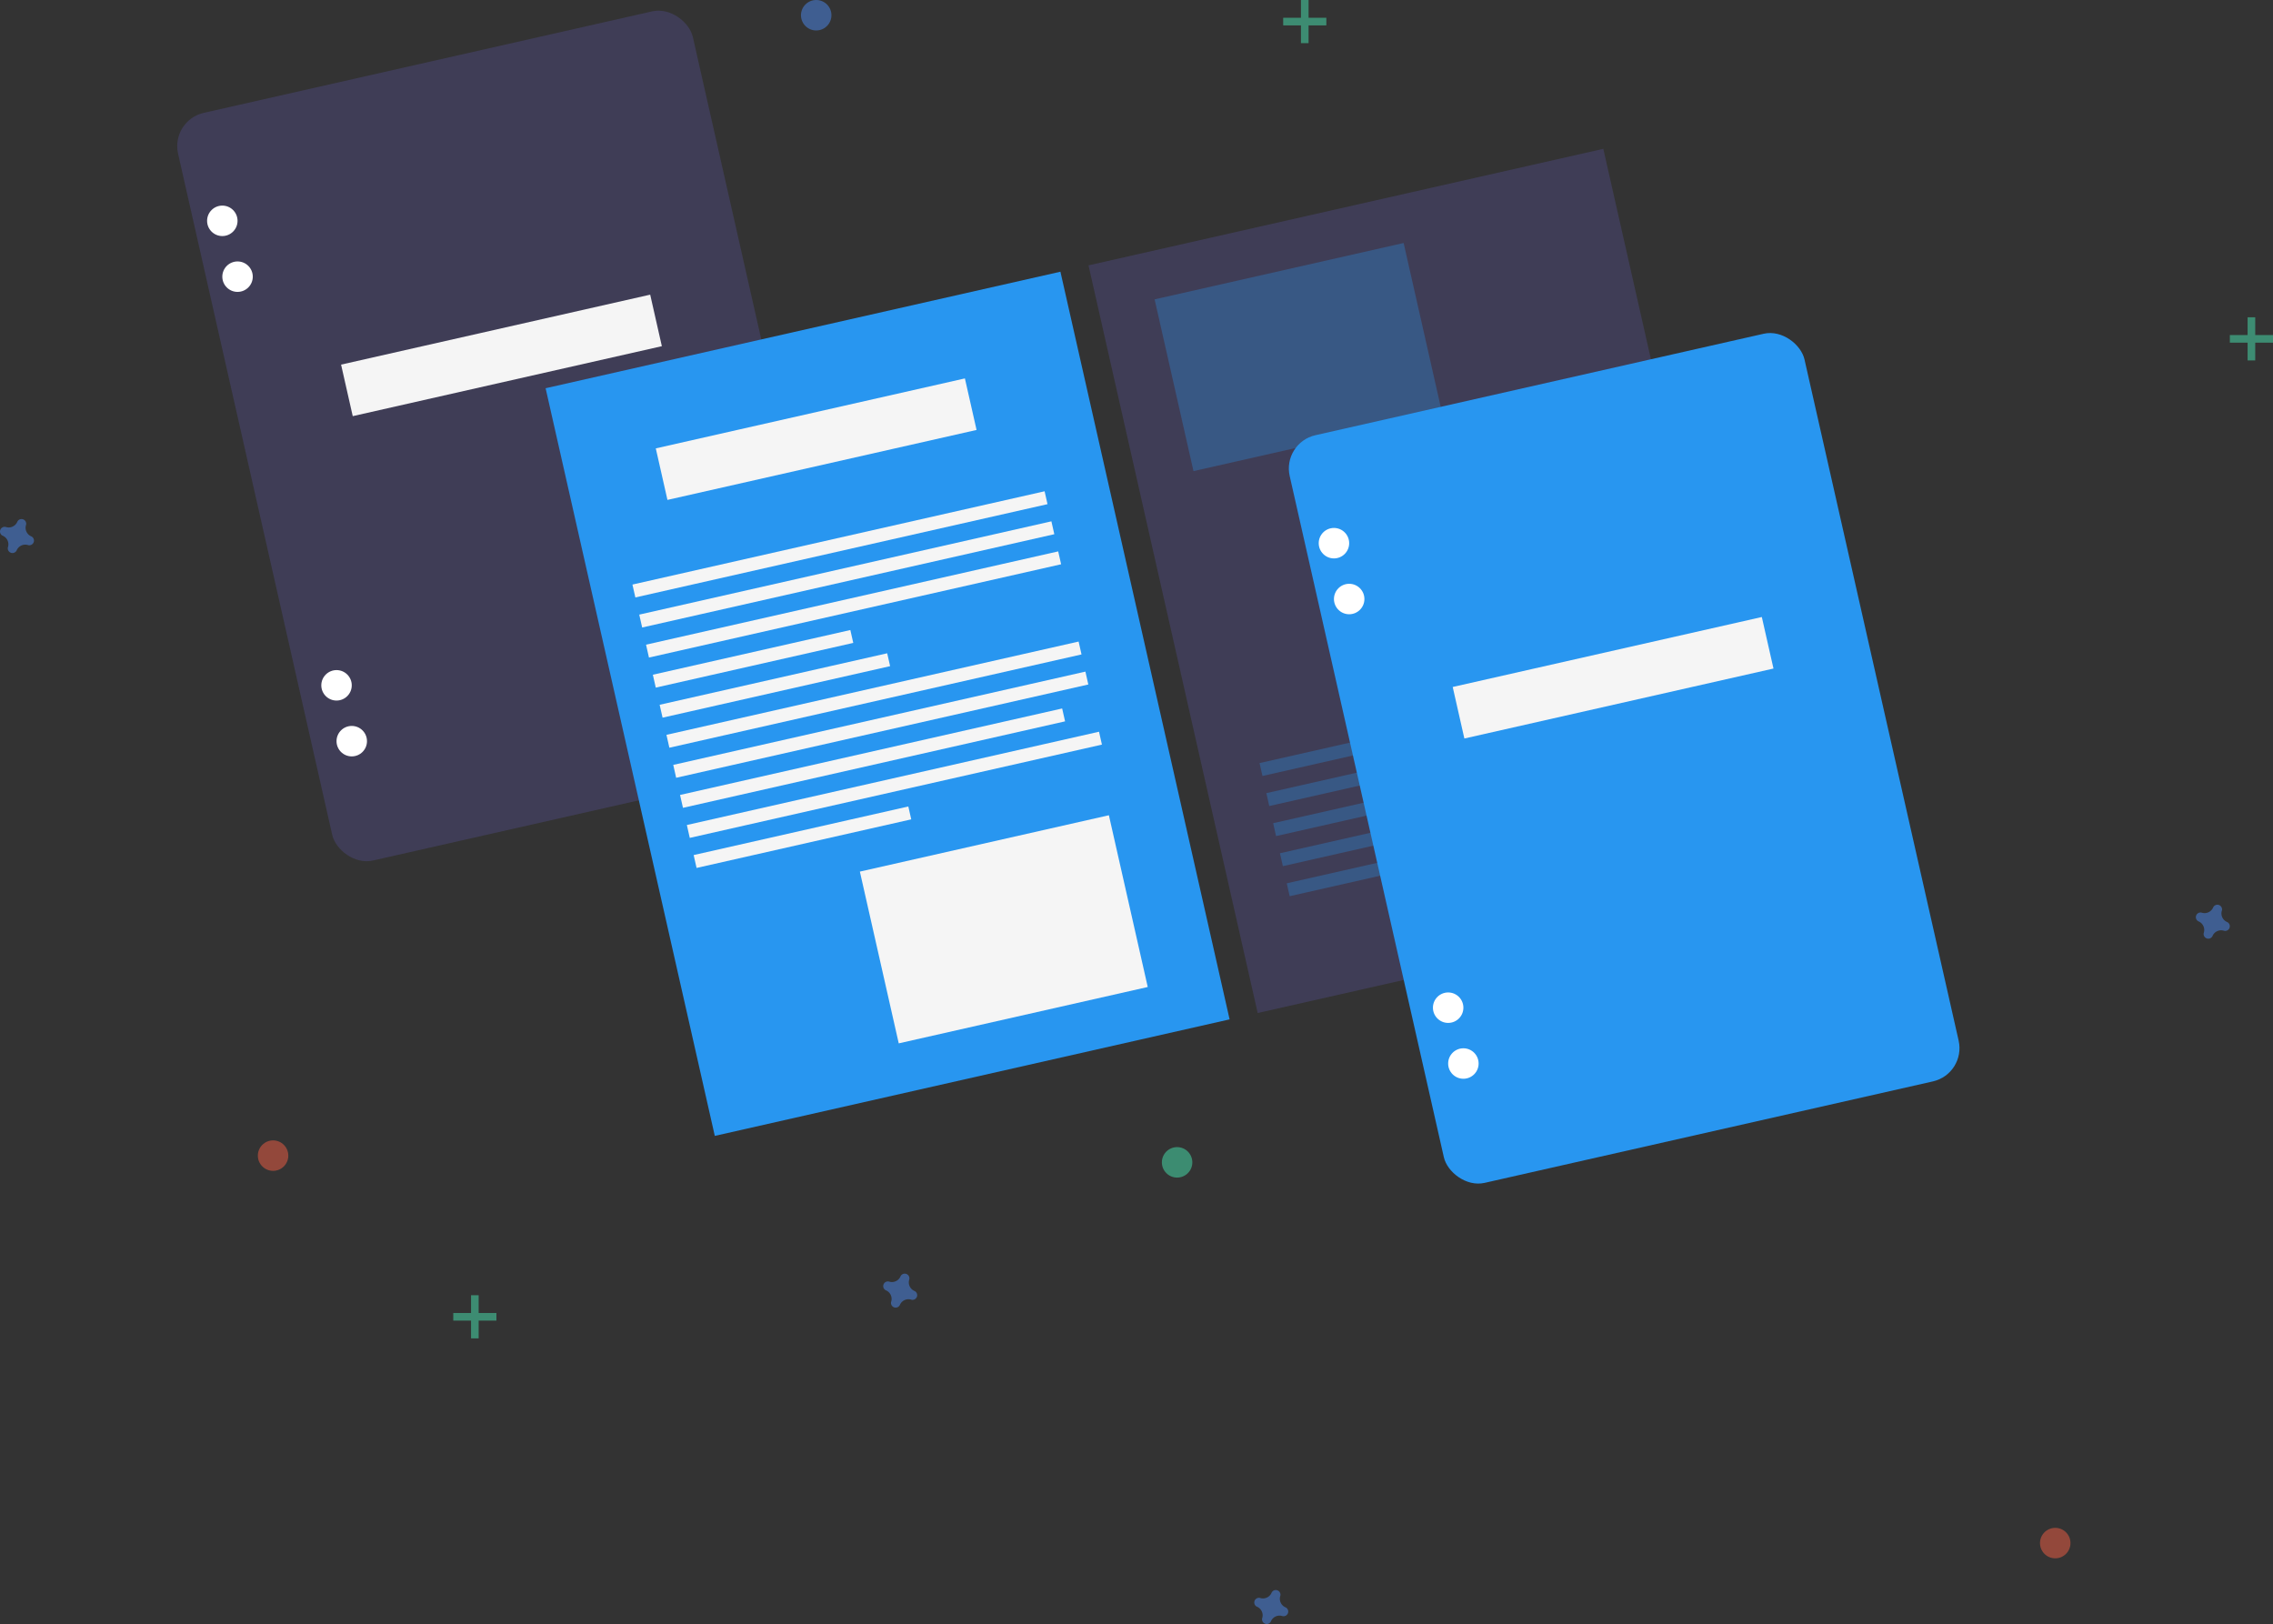 <?xml version="1.0" encoding="UTF-8"?> <svg xmlns="http://www.w3.org/2000/svg" id="f70d1d67-2307-47c9-95aa-2ba80c7f80c2" data-name="Layer 1" width="895.597" height="639.824" viewBox="0 0 895.597 639.824"><rect x="0" y="0" width="895.597" height="639.824" fill="#333333" stroke="none"/><title>Working</title><rect x="250.162" y="150.832" width="207.972" height="302.01" rx="13.435" transform="translate(-210.092 -44.47) rotate(-12.752)" fill="#3f3d56"></rect><circle cx="87.597" cy="87" r="6" fill="#fff"></circle><circle cx="93.597" cy="109" r="6" fill="#fff"></circle><circle cx="132.597" cy="270" r="6" fill="#fff"></circle><circle cx="138.597" cy="292" r="6" fill="#fff"></circle><rect x="287.349" y="259.698" width="124.876" height="20.813" transform="translate(-203.195 -46.215) rotate(-12.752)" fill="#f5f5f5"></rect><rect x="397.948" y="256.362" width="207.972" height="302.01" transform="translate(-229.741 -9.245) rotate(-12.752)" fill="#2896f0"></rect><rect x="611.855" y="207.952" width="207.972" height="302.01" transform="translate(-213.779 36.777) rotate(-12.752)" fill="#3f3d56"></rect><rect x="411.349" y="292.698" width="124.876" height="20.813" transform="translate(-207.42 -18.03) rotate(-12.752)" fill="#f5f5f5"></rect><rect x="399.915" y="341.947" width="166.502" height="5.203" transform="translate(-216.337 -14.937) rotate(-12.752)" fill="#f5f5f5"></rect><rect x="402.595" y="353.788" width="166.502" height="5.203" transform="translate(-218.885 -14.054) rotate(-12.752)" fill="#f5f5f5"></rect><rect x="405.275" y="365.629" width="166.502" height="5.203" transform="translate(-221.433 -13.17) rotate(-12.752)" fill="#f5f5f5"></rect><rect x="409.025" y="387.042" width="79.782" height="5.203" transform="translate(-227.136 -21.385) rotate(-12.752)" fill="#f5f5f5"></rect><rect x="411.555" y="397.543" width="91.923" height="5.203" transform="translate(-229.242 -19.228) rotate(-12.752)" fill="#f5f5f5"></rect><rect x="413.315" y="401.153" width="166.502" height="5.203" transform="translate(-229.076 -10.519) rotate(-12.752)" fill="#f5f5f5"></rect><rect x="415.995" y="412.994" width="166.502" height="5.203" transform="translate(-231.623 -9.636) rotate(-12.752)" fill="#f5f5f5"></rect><rect x="418.824" y="426.176" width="154.361" height="5.203" transform="translate(-234.613 -10.026) rotate(-12.752)" fill="#f5f5f5"></rect><rect x="421.355" y="436.677" width="166.502" height="5.203" transform="translate(-236.719 -7.868) rotate(-12.752)" fill="#f5f5f5"></rect><rect x="425.018" y="457.324" width="86.72" height="5.203" transform="translate(-242.17 -15.356) rotate(-12.752)" fill="#f5f5f5"></rect><rect x="647.926" y="420.513" width="91.923" height="5.203" transform="translate(-228.482 33.514) rotate(-12.752)" fill="#2896f0" opacity="0.3"></rect><rect x="649.686" y="424.123" width="166.502" height="5.203" transform="translate(-228.316 42.223) rotate(-12.752)" fill="#2896f0" opacity="0.3"></rect><rect x="652.366" y="435.964" width="166.502" height="5.203" transform="translate(-230.863 43.106) rotate(-12.752)" fill="#2896f0" opacity="0.3"></rect><rect x="655.196" y="449.146" width="154.361" height="5.203" transform="translate(-233.853 42.716) rotate(-12.752)" fill="#2896f0" opacity="0.3"></rect><rect x="657.726" y="459.647" width="166.502" height="5.203" transform="translate(-235.959 44.874) rotate(-12.752)" fill="#2896f0" opacity="0.3"></rect><rect x="497.422" y="461.518" width="100.595" height="69.376" transform="translate(-248.221 3.053) rotate(-12.752)" fill="#f5f5f5"></rect><rect x="613.555" y="236.07" width="100.595" height="69.376" transform="translate(-195.592 23.126) rotate(-12.752)" fill="#2896f0" opacity="0.3"></rect><rect x="709.585" y="306.806" width="100.595" height="69.376" transform="translate(-208.838 46.068) rotate(-12.752)" fill="#2896f0" opacity="0.3"></rect><g opacity="0.5"><rect x="185.597" y="510.286" width="3" height="17" fill="#47e6b1"></rect><rect x="337.799" y="640.374" width="3" height="17" transform="translate(835.972 179.488) rotate(90)" fill="#47e6b1"></rect></g><g opacity="0.5"><rect x="512.597" width="3" height="17" fill="#47e6b1"></rect><rect x="664.799" y="130.088" width="3" height="17" transform="translate(652.685 -657.799) rotate(90)" fill="#47e6b1"></rect></g><g opacity="0.5"><rect x="885.597" y="125" width="3" height="17" fill="#47e6b1"></rect><rect x="1037.799" y="255.088" width="3" height="17" transform="translate(1150.685 -905.799) rotate(90)" fill="#47e6b1"></rect></g><path d="M512.491,638.68a3.675,3.675,0,0,1-2.047-4.441,1.766,1.766,0,0,0,.08-.408h0a1.843,1.843,0,0,0-3.31-1.221h0a1.766,1.766,0,0,0-.204.362,3.675,3.675,0,0,1-4.441,2.047,1.766,1.766,0,0,0-.408-.08h0a1.843,1.843,0,0,0-1.221,3.31h0a1.766,1.766,0,0,0,.362.204,3.675,3.675,0,0,1,2.047,4.441,1.766,1.766,0,0,0-.08.408h0a1.843,1.843,0,0,0,3.31,1.221h0a1.766,1.766,0,0,0,.204-.362,3.675,3.675,0,0,1,4.441-2.047,1.766,1.766,0,0,0,.408.08h0a1.843,1.843,0,0,0,1.221-3.31h0A1.766,1.766,0,0,0,512.491,638.68Z" transform="translate(-152.201 -130.088)" fill="#4d8af0" opacity="0.5"></path><path d="M658.689,763.33a3.675,3.675,0,0,1-2.047-4.441,1.766,1.766,0,0,0,.08-.408h0a1.843,1.843,0,0,0-3.31-1.221h0a1.766,1.766,0,0,0-.204.362,3.675,3.675,0,0,1-4.441,2.047,1.766,1.766,0,0,0-.408-.08h0a1.843,1.843,0,0,0-1.221,3.31h0a1.766,1.766,0,0,0,.362.204,3.675,3.675,0,0,1,2.047,4.441,1.766,1.766,0,0,0-.08.408h0a1.843,1.843,0,0,0,3.31,1.221h0a1.766,1.766,0,0,0,.204-.362,3.675,3.675,0,0,1,4.441-2.047,1.766,1.766,0,0,0,.408.08h0a1.843,1.843,0,0,0,1.221-3.31h0A1.766,1.766,0,0,0,658.689,763.33Z" transform="translate(-152.201 -130.088)" fill="#4d8af0" opacity="0.5"></path><path d="M164.491,341.393a3.675,3.675,0,0,1-2.047-4.441,1.766,1.766,0,0,0,.08-.408h0a1.843,1.843,0,0,0-3.31-1.221h0a1.766,1.766,0,0,0-.204.362,3.675,3.675,0,0,1-4.441,2.047,1.766,1.766,0,0,0-.408-.08h0a1.843,1.843,0,0,0-1.221,3.31h0a1.767,1.767,0,0,0,.362.204,3.675,3.675,0,0,1,2.047,4.441,1.766,1.766,0,0,0-.08.408h0a1.843,1.843,0,0,0,3.31,1.221h0a1.766,1.766,0,0,0,.204-.362,3.675,3.675,0,0,1,4.441-2.047,1.766,1.766,0,0,0,.408.08h0a1.843,1.843,0,0,0,1.221-3.31h0A1.766,1.766,0,0,0,164.491,341.393Z" transform="translate(-152.201 -130.088)" fill="#4d8af0" opacity="0.5"></path><path d="M1029.689,493.33a3.675,3.675,0,0,1-2.047-4.441,1.766,1.766,0,0,0,.08-.408h0a1.843,1.843,0,0,0-3.31-1.221h0a1.766,1.766,0,0,0-.204.362,3.675,3.675,0,0,1-4.441,2.047,1.766,1.766,0,0,0-.408-.08h0a1.843,1.843,0,0,0-1.221,3.31h0a1.766,1.766,0,0,0,.362.204,3.675,3.675,0,0,1,2.047,4.441,1.766,1.766,0,0,0-.08.408h0a1.843,1.843,0,0,0,3.31,1.221h0a1.766,1.766,0,0,0,.204-.362,3.675,3.675,0,0,1,4.441-2.047,1.766,1.766,0,0,0,.408.08h0a1.843,1.843,0,0,0,1.221-3.31h0A1.766,1.766,0,0,0,1029.689,493.33Z" transform="translate(-152.201 -130.088)" fill="#4d8af0" opacity="0.5"></path><circle cx="107.597" cy="455.286" r="6" fill="#f55f44" opacity="0.5"></circle><circle cx="321.597" cy="6" r="6" fill="#4d8af0" opacity="0.5"></circle><circle cx="463.796" cy="457.937" r="6" fill="#47e6b1" opacity="0.5"></circle><circle cx="809.796" cy="607.937" r="6" fill="#f55f44" opacity="0.5"></circle><rect x="688.162" y="277.832" width="207.972" height="302.01" rx="13.435" transform="translate(-227.321 55.345) rotate(-12.752)" fill="#2896f0"></rect><circle cx="525.597" cy="214" r="6" fill="#fff"></circle><circle cx="531.597" cy="236" r="6" fill="#fff"></circle><circle cx="570.597" cy="397" r="6" fill="#fff"></circle><circle cx="576.597" cy="419" r="6" fill="#fff"></circle><rect x="725.349" y="386.698" width="124.876" height="20.813" transform="translate(-220.424 53.599) rotate(-12.752)" fill="#f5f5f5"></rect></svg> 